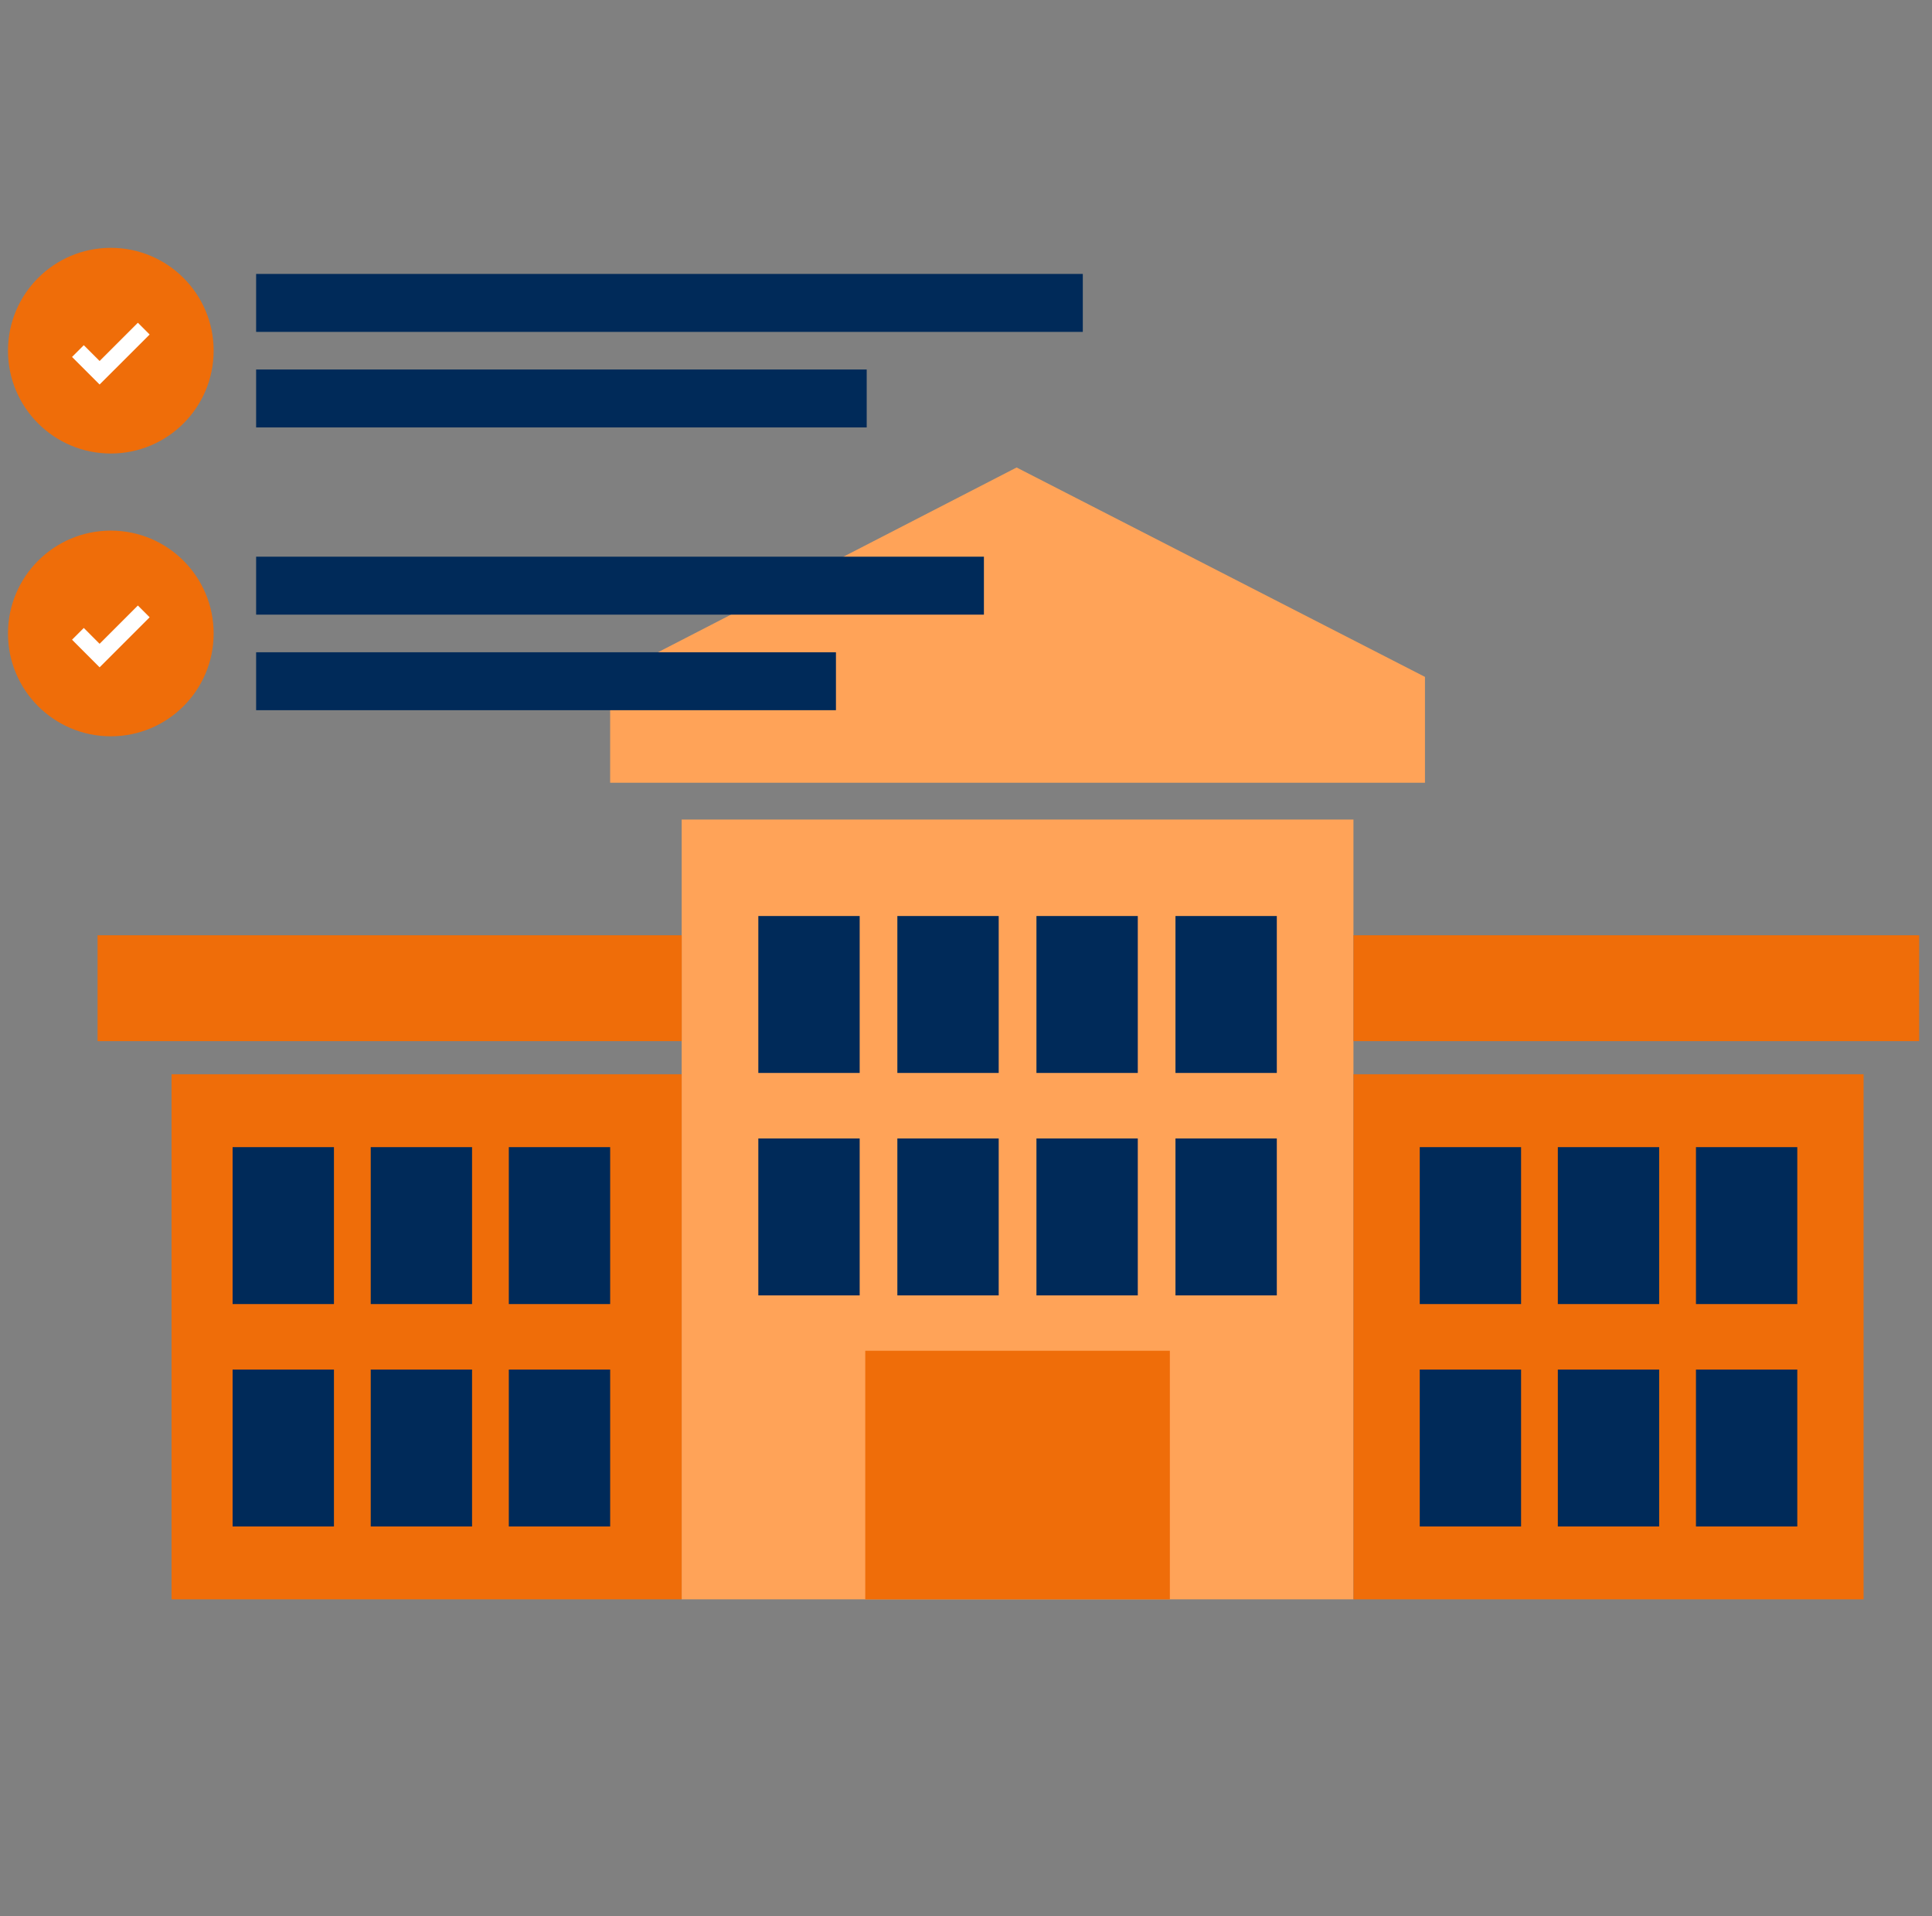 <svg width="121" height="120" viewBox="0 0 121 120" fill="none" xmlns="http://www.w3.org/2000/svg">
<rect x="0" y="0" width="121" height="120" fill="#808080" stroke="none"/>
<g clip-path="url(#clip0_4133_13943)">
<path d="M84.766 51.322H42.693V100.155H84.766V51.322Z" fill="#FFA358"/>
<path d="M42.693 67.272H10.744V100.155H42.693V67.272Z" fill="#EF6D09"/>
<path d="M116.714 67.272H84.766V100.155H116.714V67.272Z" fill="#EF6D09"/>
<path d="M73.267 84.588H54.191V100.155H73.267V84.588Z" fill="#EF6D09"/>
<path d="M20.915 71.836H14.568V81.663H20.915V71.836Z" fill="#002A59"/>
<path d="M29.565 71.836H23.219V81.663H29.565V71.836Z" fill="#002A59"/>
<path d="M20.915 85.764H14.568V95.591H20.915V85.764Z" fill="#002A59"/>
<path d="M29.565 85.764H23.219V95.591H29.565V85.764Z" fill="#002A59"/>
<path d="M38.214 71.836H31.867V81.663H38.214V71.836Z" fill="#002A59"/>
<path d="M38.214 85.764H31.867V95.591H38.214V85.764Z" fill="#002A59"/>
<path d="M95.264 71.836H88.918V81.663H95.264V71.836Z" fill="#002A59"/>
<path d="M103.913 71.836H97.566V81.663H103.913V71.836Z" fill="#002A59"/>
<path d="M95.264 85.764H88.918V95.591H95.264V85.764Z" fill="#002A59"/>
<path d="M103.913 85.764H97.566V95.591H103.913V85.764Z" fill="#002A59"/>
<path d="M112.563 71.836H106.217V81.663H112.563V71.836Z" fill="#002A59"/>
<path d="M112.563 85.764H106.217V95.591H112.563V85.764Z" fill="#002A59"/>
<path d="M53.841 57.363H47.494V67.19H53.841V57.363Z" fill="#002A59"/>
<path d="M62.548 57.363H56.201V67.19H62.548V57.363Z" fill="#002A59"/>
<path d="M53.841 71.293H47.494V81.12H53.841V71.293Z" fill="#002A59"/>
<path d="M62.548 71.293H56.201V81.12H62.548V71.293Z" fill="#002A59"/>
<path d="M71.259 57.363H64.912V67.19H71.259V57.363Z" fill="#002A59"/>
<path d="M71.259 71.293H64.912V81.12H71.259V71.293Z" fill="#002A59"/>
<path d="M79.966 57.363H73.619V67.19H79.966V57.363Z" fill="#002A59"/>
<path d="M79.966 71.293H73.619V81.12H79.966V71.293Z" fill="#002A59"/>
<path d="M89.245 42.388L63.669 29.275L38.213 42.388V49.015H89.245V42.388Z" fill="#FFA358"/>
<path d="M120.197 58.568H84.766V65.199H120.197V58.568Z" fill="#EF6D09"/>
<path d="M42.696 58.568H6.111V65.199H42.696V58.568Z" fill="#EF6D09"/>
<path d="M6.94 28.4C10.497 28.4 13.38 25.517 13.38 21.96C13.38 18.403 10.497 15.52 6.94 15.52C3.383 15.52 0.5 18.403 0.5 21.96C0.5 25.517 3.383 28.4 6.94 28.4Z" fill="#EF6D09"/>
<path d="M67.815 17.154H16.041V20.783H67.815V17.154Z" fill="#002A59"/>
<path d="M54.281 23.139H16.041V26.767H54.281V23.139Z" fill="#002A59"/>
<path d="M6.238 24.079L4.512 22.353L5.248 21.617L6.238 22.606L8.635 20.211L9.372 20.948L6.238 24.079Z" fill="white"/>
<path d="M61.622 34.861H16.041V38.49H61.622V34.861Z" fill="#002A59"/>
<path d="M52.355 40.846H16.041V44.474H52.355V40.846Z" fill="#002A59"/>
<path d="M6.94 46.109C10.497 46.109 13.38 43.226 13.38 39.669C13.38 36.112 10.497 33.228 6.94 33.228C3.383 33.228 0.5 36.112 0.5 39.669C0.5 43.226 3.383 46.109 6.94 46.109Z" fill="#EF6D09"/>
<path d="M6.238 41.789L4.512 40.06L5.248 39.324L6.238 40.316L8.635 37.918L9.372 38.655L6.238 41.789Z" fill="white"/>
</g>
<defs>
<clipPath id="clip0_4133_13943">
<rect width="120" height="120" fill="white" transform="translate(0.5)"/>
</clipPath>
</defs>
</svg>
